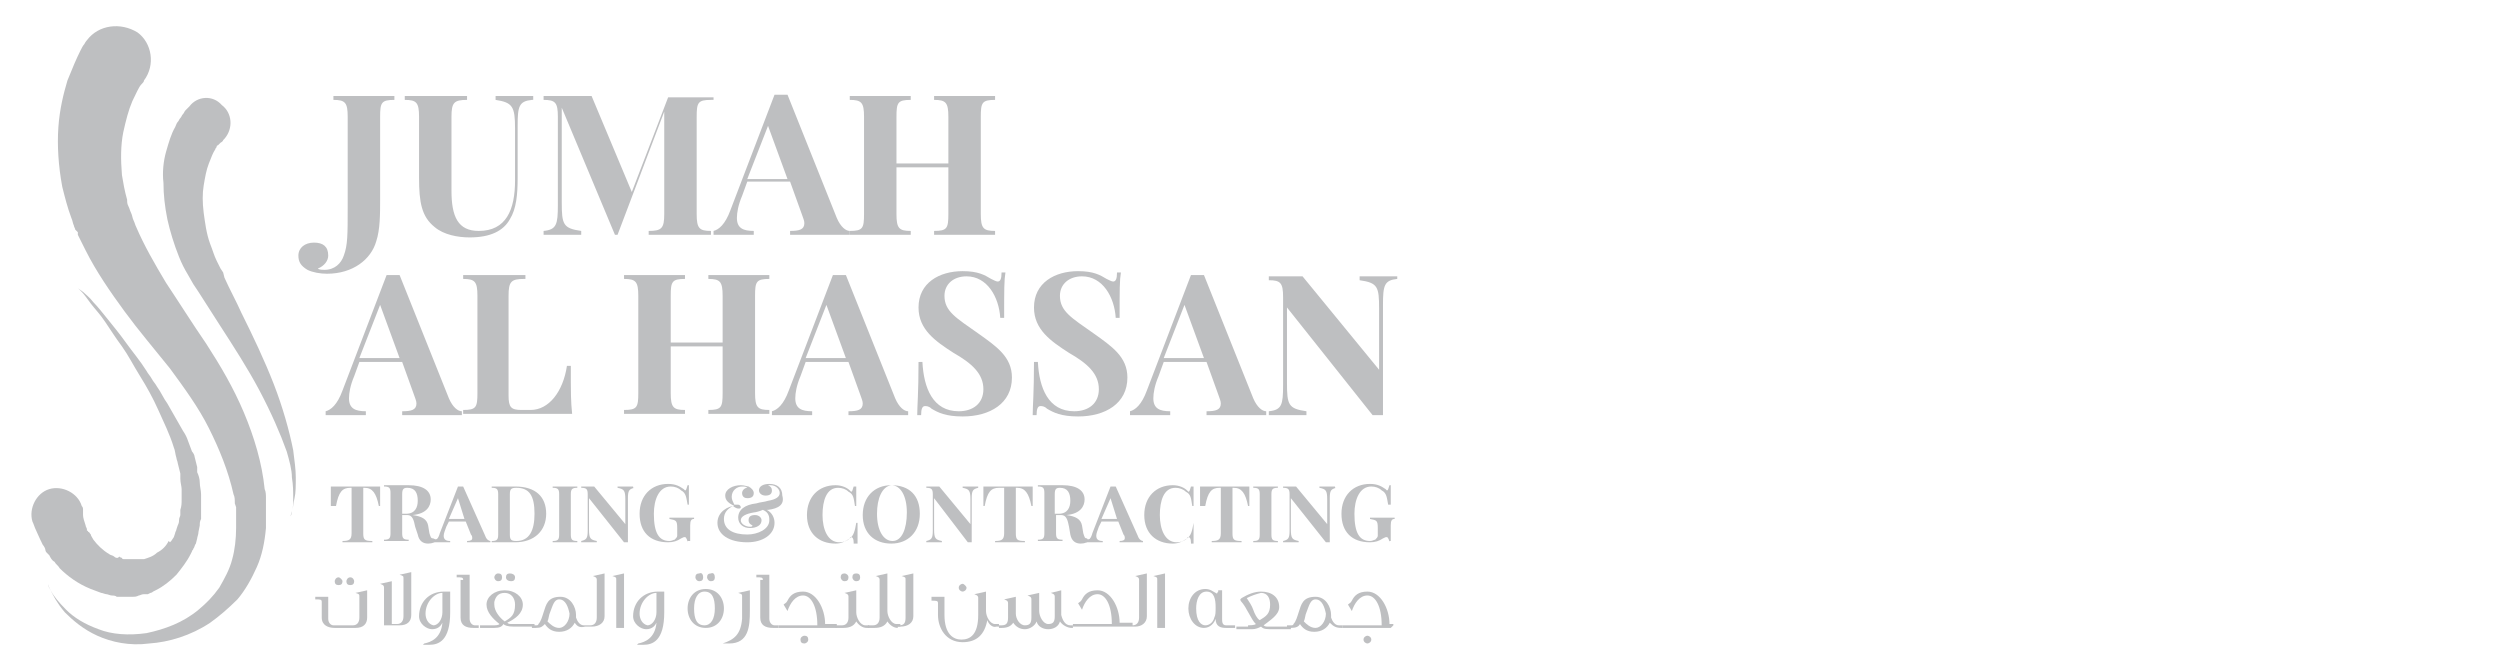 <?xml version="1.0" encoding="utf-8"?>
<!-- Generator: Adobe Illustrator 22.0.1, SVG Export Plug-In . SVG Version: 6.00 Build 0)  -->
<svg version="1.1" id="Layer_1" xmlns="http://www.w3.org/2000/svg" xmlns:xlink="http://www.w3.org/1999/xlink" x="0px" y="0px"
	 viewBox="0 0 192.7 51.6" style="enable-background:new 0 0 192.7 51.6;" xml:space="preserve">
<style type="text/css">
	.st0{fill:#BEBFC1;}
</style>
<title>international logo gold</title>
<g>
	<path class="st0" d="M25.5,39c0-0.1,0-0.3,0-0.5c0-0.2,0-0.6,0-1c0.6,0,1.4,0,1.9,0s1.3,0,1.9,0c0,0.4,0,0.8,0,1c0,0.2,0,0.4,0,0.5
		h-0.1c-0.2-1-0.5-1.4-1.1-1.4h-0.1v3.5c0,0.5,0.1,0.6,0.7,0.6v0.1c-0.3,0-0.7,0-1.2,0c-0.5,0-0.9,0-1.1,0v-0.1
		c0.5,0,0.7-0.1,0.7-0.6v-3.5h-0.1c-0.6,0-0.9,0.3-1.1,1.4H25.5z"/>
	<path class="st0" d="M33.8,41.5c-0.2,0.3-0.5,0.4-0.8,0.4c-0.4,0-0.7-0.2-0.8-0.7L32,40.6c-0.1-0.5-0.2-0.9-0.6-0.9h-0.4v1.4
		c0,0.4,0.1,0.5,0.5,0.5v0.1c-0.2,0-0.6,0-0.9,0c-0.4,0-0.8,0-1,0v-0.1c0.4,0,0.5-0.1,0.5-0.5v-3.1c0-0.4-0.1-0.5-0.5-0.5v-0.1
		c0.2,0,0.6,0,0.9,0c0.4,0,0.8,0,1,0c1.1,0,1.7,0.4,1.7,1.1c0,0.5-0.3,1.1-1.4,1.2h0c0.7,0.1,1.1,0.3,1.2,0.8l0.1,0.6
		c0.1,0.3,0.1,0.4,0.3,0.4C33.6,41.6,33.6,41.6,33.8,41.5L33.8,41.5z M31.3,39.6c0.7,0,0.9-0.5,0.9-1c0-0.6-0.2-1-0.8-1
		c-0.3,0-0.4,0.1-0.4,0.5v1.5H31.3z"/>
	<path class="st0" d="M37.4,41.3c0.1,0.3,0.3,0.4,0.4,0.4v0.1c-0.2,0-0.6,0-0.9,0c-0.4,0-0.7,0-0.9,0v-0.1c0.3,0,0.4-0.1,0.4-0.2
		c0-0.1,0-0.2-0.1-0.3l-0.4-1h-1.3l-0.2,0.4c-0.1,0.3-0.2,0.5-0.2,0.7c0,0.3,0.2,0.4,0.5,0.4v0.1c-0.3,0-0.5,0-0.8,0
		c-0.2,0-0.3,0-0.5,0v-0.1c0.2,0,0.4-0.2,0.5-0.6l1.4-3.6c0.1,0,0.1,0,0.2,0c0.1,0,0.1,0,0.2,0L37.4,41.3z M35.3,38.4L34.6,40h1.2
		L35.3,38.4z"/>
	<path class="st0" d="M37.8,37.5c0.2,0,0.5,0,0.7,0c0.1,0,0.1,0,0.2,0c0.3,0,0.7,0,1,0c1.6,0,2.4,0.8,2.4,2.1c0,1.3-0.9,2.2-2.4,2.2
		c-0.2,0-0.6,0-0.9,0c-0.4,0-0.7,0-0.9,0v-0.1c0.4,0,0.5-0.1,0.5-0.5v-3.1c0-0.4-0.1-0.5-0.5-0.5V37.5z M39.3,41.2
		c0,0.4,0.1,0.5,0.5,0.5c1,0,1.4-0.8,1.4-2.1c0-1.4-0.4-2-1.4-2c-0.4,0-0.5,0.1-0.5,0.5V41.2z"/>
	<path class="st0" d="M44.5,37.6c-0.4,0-0.5,0.1-0.5,0.5v3.1c0,0.4,0.1,0.5,0.5,0.5v0.1c-0.2,0-0.6,0-0.9,0c-0.4,0-0.8,0-1,0v-0.1
		c0.4,0,0.5-0.1,0.5-0.5v-3.1c0-0.4-0.1-0.5-0.5-0.5v-0.1c0.2,0,0.6,0,1,0c0.3,0,0.7,0,0.9,0V37.6z"/>
	<path class="st0" d="M48.9,37.6c-0.4,0.1-0.5,0.2-0.5,0.8v3.4c0,0-0.1,0-0.1,0c-0.1,0-0.1,0-0.2,0l-2.7-3.4v2.4
		c0,0.7,0.1,0.8,0.6,0.9v0.1c-0.2,0-0.4,0-0.7,0c-0.2,0-0.4,0-0.5,0v-0.1c0.4-0.1,0.5-0.2,0.5-0.8v-2.8c0-0.4-0.1-0.5-0.5-0.5v-0.1
		c0.1,0,0.3,0,0.5,0c0.2,0,0.4,0,0.5,0l2.4,2.9v-1.9c0-0.7-0.1-0.8-0.6-0.9v-0.1c0.2,0,0.4,0,0.7,0c0.2,0,0.4,0,0.5,0V37.6z"/>
	<path class="st0" d="M53,41.8c0-0.1-0.1-0.4-0.2-0.4c-0.1,0-0.1,0-0.3,0.1c-0.3,0.2-0.6,0.3-1,0.3c-1.4,0-2.2-0.8-2.2-2.2
		c0-1.4,0.9-2.3,2.2-2.3c0.6,0,0.9,0.2,1.2,0.4c0,0,0.1,0.1,0.1,0.1c0.1,0,0.1-0.1,0.2-0.4h0.1c0,0.3,0,0.7,0,1.5H53
		c-0.1-0.5-0.1-0.9-0.5-1.1c-0.2-0.2-0.5-0.3-0.8-0.3c-0.9,0-1.3,1-1.3,2.1c0,1.5,0.4,2.1,1.2,2.1c0.2,0,0.3-0.1,0.4-0.1
		c0.1-0.1,0.2-0.2,0.2-0.3v-0.6c0-0.6-0.1-0.6-0.6-0.7v-0.1c0.3,0,0.7,0,1.1,0c0.3,0,0.6,0,0.8,0v0.1c-0.2,0-0.3,0.1-0.3,0.5v1.2H53
		z"/>
	<path class="st0" d="M59.2,39.3l-0.1,0c0.4,0.2,0.6,0.6,0.6,1c0,0.9-0.9,1.5-2.1,1.5c-1.4,0-2.3-0.6-2.3-1.5c0-0.9,0.9-1.3,1.3-1.3
		c-0.4-0.2-0.7-0.4-0.7-0.8c0-0.5,0.6-0.8,1.2-0.8c0.3,0,0.5,0.1,0.6,0.1c0.2,0.1,0.4,0.3,0.4,0.5c0,0.3-0.2,0.4-0.5,0.4
		c-0.2,0-0.4-0.1-0.4-0.4c0-0.2,0.2-0.4,0.4-0.4c-0.1-0.1-0.2-0.1-0.4-0.1c-0.4,0-0.8,0.3-0.8,0.8c0,0.2,0.1,0.4,0.2,0.6
		c0.1,0,0.3,0,0.3,0c0.1,0,0.2,0.1,0.2,0.2c0,0.1-0.1,0.1-0.2,0.1c-0.1,0-0.3-0.1-0.4-0.2c-0.4,0.2-0.7,0.5-0.7,1
		c0,0.8,0.7,1.2,1.8,1.2c0.8,0,1.7-0.4,1.7-1.1c0-0.2,0-0.6-0.5-0.8c-0.2,0.1-0.6,0.2-0.7,0.2c-0.6,0.1-1,0.3-1,0.6
		c0,0.3,0.4,0.5,0.7,0.5c0.1,0,0.2,0,0.2-0.1c-0.2-0.1-0.3-0.2-0.3-0.4c0-0.3,0.2-0.4,0.5-0.4c0.3,0,0.5,0.2,0.5,0.4
		c0,0.4-0.4,0.6-0.9,0.6c-0.5,0-0.9-0.3-0.9-0.8c0-0.6,0.5-1,1.4-1.1c0.3-0.1,0.6-0.1,0.9-0.2c0.6-0.1,0.9-0.3,0.9-0.6
		c0-0.3-0.3-0.6-0.7-0.6c-0.1,0-0.1,0-0.2,0c0.2,0.1,0.3,0.2,0.3,0.4c0,0.3-0.2,0.4-0.5,0.4c-0.3,0-0.5-0.2-0.5-0.4
		c0-0.3,0.3-0.5,0.8-0.5c0.6,0,1,0.3,1,0.9C60.5,38.9,60,39.2,59.2,39.3z"/>
	<path class="st0" d="M65.8,41.8c0-0.3-0.1-0.4-0.2-0.4c0,0-0.1,0-0.1,0.1c-0.3,0.2-0.6,0.4-1.1,0.4c-1.3,0-2.2-0.8-2.2-2.2
		c0-1.4,0.9-2.3,2.2-2.3c0.5,0,0.9,0.2,1.1,0.4c0,0,0.1,0.1,0.1,0.1c0.1,0,0.1-0.1,0.2-0.4H66c0,0.3,0,0.7,0,1.5h-0.1
		c-0.1-0.6-0.1-0.9-0.5-1.1c-0.2-0.2-0.5-0.3-0.8-0.3c-0.9,0-1.2,1-1.2,2.1c0,1.1,0.4,2.1,1.3,2.1c0.3,0,0.6-0.1,0.8-0.3
		c0.3-0.2,0.4-0.6,0.5-1.2h0.1c0,0.8,0,1.2,0,1.6H65.8z"/>
	<path class="st0" d="M70.9,39.6c0,1.4-0.9,2.3-2.2,2.3c-1.3,0-2.2-0.8-2.2-2.2c0-1.4,0.9-2.3,2.2-2.3
		C70.1,37.4,70.9,38.2,70.9,39.6z M67.6,39.6c0,1.3,0.5,2.1,1.2,2.1c0.7,0,1.1-0.9,1.1-2.2c0-1.3-0.5-2.1-1.2-2.1
		C68,37.5,67.6,38.4,67.6,39.6z"/>
	<path class="st0" d="M75.4,37.6c-0.4,0.1-0.5,0.2-0.5,0.8v3.4c0,0-0.1,0-0.1,0c-0.1,0-0.1,0-0.2,0L72,38.4v2.4
		c0,0.7,0.1,0.8,0.6,0.9v0.1c-0.2,0-0.4,0-0.7,0c-0.2,0-0.4,0-0.5,0v-0.1c0.4-0.1,0.5-0.2,0.5-0.8v-2.8c0-0.4-0.1-0.5-0.5-0.5v-0.1
		c0.1,0,0.3,0,0.5,0c0.2,0,0.4,0,0.5,0l2.4,2.9v-1.9c0-0.7-0.1-0.8-0.6-0.9v-0.1c0.2,0,0.4,0,0.7,0c0.2,0,0.4,0,0.5,0V37.6z"/>
	<path class="st0" d="M75.8,39c0-0.1,0-0.3,0-0.5c0-0.2,0-0.6,0-1c0.6,0,1.4,0,1.9,0c0.5,0,1.3,0,1.9,0c0,0.4,0,0.8,0,1
		c0,0.2,0,0.4,0,0.5h-0.1c-0.2-1-0.5-1.4-1.1-1.4h-0.1v3.5c0,0.5,0.1,0.6,0.7,0.6v0.1c-0.3,0-0.7,0-1.2,0s-0.9,0-1.1,0v-0.1
		c0.5,0,0.7-0.1,0.7-0.6v-3.5H77c-0.6,0-0.9,0.3-1.1,1.4H75.8z"/>
	<path class="st0" d="M84.1,41.5c-0.2,0.3-0.5,0.4-0.8,0.4c-0.4,0-0.7-0.2-0.8-0.7l-0.1-0.6c-0.1-0.5-0.2-0.9-0.6-0.9h-0.4v1.4
		c0,0.4,0.1,0.5,0.5,0.5v0.1c-0.2,0-0.6,0-0.9,0c-0.4,0-0.8,0-1,0v-0.1c0.4,0,0.5-0.1,0.5-0.5v-3.1c0-0.4-0.1-0.5-0.5-0.5v-0.1
		c0.2,0,0.6,0,0.9,0c0.4,0,0.8,0,1,0c1.1,0,1.7,0.4,1.7,1.1c0,0.5-0.3,1.1-1.4,1.2h0c0.7,0.1,1.1,0.3,1.2,0.8l0.1,0.6
		c0.1,0.3,0.1,0.4,0.3,0.4C83.8,41.6,83.9,41.6,84.1,41.5L84.1,41.5z M81.6,39.6c0.7,0,0.9-0.5,0.9-1c0-0.6-0.2-1-0.8-1
		c-0.3,0-0.4,0.1-0.4,0.5v1.5H81.6z"/>
	<path class="st0" d="M87.7,41.3c0.1,0.3,0.3,0.4,0.4,0.4v0.1c-0.2,0-0.6,0-0.9,0c-0.4,0-0.7,0-0.9,0v-0.1c0.3,0,0.4-0.1,0.4-0.2
		c0-0.1,0-0.2-0.1-0.3l-0.4-1h-1.3l-0.2,0.4c-0.1,0.3-0.2,0.5-0.2,0.7c0,0.3,0.2,0.4,0.5,0.4v0.1c-0.3,0-0.5,0-0.8,0
		c-0.2,0-0.3,0-0.5,0v-0.1c0.2,0,0.4-0.2,0.5-0.6l1.4-3.6c0.1,0,0.1,0,0.2,0c0.1,0,0.1,0,0.2,0L87.7,41.3z M85.6,38.4L84.9,40h1.2
		L85.6,38.4z"/>
	<path class="st0" d="M91.8,41.8c0-0.3-0.1-0.4-0.2-0.4c0,0-0.1,0-0.1,0.1c-0.3,0.2-0.6,0.4-1.1,0.4c-1.3,0-2.2-0.8-2.2-2.2
		c0-1.4,0.9-2.3,2.2-2.3c0.5,0,0.9,0.2,1.1,0.4c0,0,0.1,0.1,0.1,0.1c0.1,0,0.1-0.1,0.2-0.4H92c0,0.3,0,0.7,0,1.5h-0.1
		c-0.1-0.6-0.1-0.9-0.5-1.1c-0.2-0.2-0.5-0.3-0.8-0.3c-0.9,0-1.2,1-1.2,2.1c0,1.1,0.4,2.1,1.3,2.1c0.3,0,0.6-0.1,0.8-0.3
		c0.3-0.2,0.4-0.6,0.5-1.2H92c0,0.8,0,1.2,0,1.6H91.8z"/>
	<path class="st0" d="M92.5,39c0-0.1,0-0.3,0-0.5c0-0.2,0-0.6,0-1c0.6,0,1.4,0,1.9,0c0.5,0,1.3,0,1.9,0c0,0.4,0,0.8,0,1
		c0,0.2,0,0.4,0,0.5h-0.1c-0.2-1-0.5-1.4-1.1-1.4h-0.1v3.5c0,0.5,0.1,0.6,0.7,0.6v0.1c-0.3,0-0.7,0-1.2,0s-0.9,0-1.1,0v-0.1
		c0.5,0,0.7-0.1,0.7-0.6v-3.5h-0.1c-0.6,0-0.9,0.3-1.1,1.4H92.5z"/>
	<path class="st0" d="M98.5,37.6c-0.4,0-0.5,0.1-0.5,0.5v3.1c0,0.4,0.1,0.5,0.5,0.5v0.1c-0.2,0-0.6,0-0.9,0c-0.4,0-0.8,0-1,0v-0.1
		c0.4,0,0.5-0.1,0.5-0.5v-3.1c0-0.4-0.1-0.5-0.5-0.5v-0.1c0.2,0,0.6,0,1,0c0.3,0,0.7,0,0.9,0V37.6z"/>
	<path class="st0" d="M103,37.6c-0.4,0.1-0.5,0.2-0.5,0.8v3.4c0,0-0.1,0-0.1,0c-0.1,0-0.1,0-0.2,0l-2.7-3.4v2.4
		c0,0.7,0.1,0.8,0.6,0.9v0.1c-0.2,0-0.4,0-0.7,0c-0.2,0-0.4,0-0.5,0v-0.1c0.4-0.1,0.5-0.2,0.5-0.8v-2.8c0-0.4-0.1-0.5-0.5-0.5v-0.1
		c0.1,0,0.3,0,0.5,0c0.2,0,0.4,0,0.5,0l2.4,2.9v-1.9c0-0.7-0.1-0.8-0.6-0.9v-0.1c0.2,0,0.4,0,0.7,0c0.2,0,0.4,0,0.5,0V37.6z"/>
	<path class="st0" d="M107.1,41.8c0-0.1-0.1-0.4-0.2-0.4c-0.1,0-0.1,0-0.3,0.1c-0.3,0.2-0.6,0.3-1,0.3c-1.4,0-2.2-0.8-2.2-2.2
		c0-1.4,0.9-2.3,2.2-2.3c0.6,0,0.9,0.2,1.2,0.4c0,0,0.1,0.1,0.1,0.1c0.1,0,0.1-0.1,0.2-0.4h0.1c0,0.3,0,0.7,0,1.5H107
		c-0.1-0.5-0.1-0.9-0.5-1.1c-0.2-0.2-0.5-0.3-0.8-0.3c-0.9,0-1.3,1-1.3,2.1c0,1.5,0.4,2.1,1.2,2.1c0.2,0,0.3-0.1,0.4-0.1
		c0.1-0.1,0.2-0.2,0.2-0.3v-0.6c0-0.6-0.1-0.6-0.6-0.7v-0.1c0.3,0,0.7,0,1.1,0c0.3,0,0.6,0,0.8,0v0.1c-0.2,0-0.3,0.1-0.3,0.5v1.2
		H107.1z"/>
</g>
<g>
	<path class="st0" d="M25.8,48.4c-0.5,0-1-0.2-1-0.8v-1.2c0-0.2-0.1-0.2-0.5-0.2V46l1,0v1.7c0,0.3,0.2,0.5,0.4,0.5h1.5
		c0.3,0,0.5-0.2,0.5-0.6V46c0-0.2,0-0.2-0.3-0.3l0.9-0.2v2.1c0,0.5-0.3,0.8-0.9,0.8H25.8z M26.1,44.5c-0.2,0-0.3,0.2-0.3,0.3
		c0,0.2,0.1,0.3,0.3,0.3c0.2,0,0.3-0.1,0.3-0.3C26.4,44.7,26.2,44.5,26.1,44.5z M27,44.5c-0.2,0-0.3,0.2-0.3,0.3
		c0,0.2,0.1,0.3,0.3,0.3s0.3-0.1,0.3-0.3C27.3,44.7,27.2,44.5,27,44.5z"/>
	<path class="st0" d="M29.2,48.2h0.4v-2.9c0-0.1,0-0.2-0.3-0.3l0.9-0.2v3.3h0.4c0.3,0,0.5-0.2,0.5-0.6v-2.9c0-0.2,0-0.2-0.3-0.3
		l0.9-0.2v3.3c0,0.5-0.3,0.8-0.9,0.8H29L29.2,48.2z"/>
	<path class="st0" d="M32.7,49.6c0.5-0.1,1.3-0.4,1.4-1.6c-0.1,0.2-0.3,0.5-0.8,0.5h0c-0.4,0-1-0.4-1-1c0-1.1,0.8-1.9,1.9-1.9h0.5
		v1.6c0,2.2-0.9,2.5-1.6,2.5c-0.1,0-0.3,0-0.5,0L32.7,49.6z M34.1,45.7L34.1,45.7c-0.6,0-1.3,0.7-1.3,1.6c0,0.4,0.2,0.8,0.6,0.9h0
		c0.4,0,0.7-0.5,0.7-1V45.7z"/>
	<path class="st0" d="M35.7,44.7c0-0.2-0.1-0.2-0.5-0.2v-0.2l1,0v3.4c0,0.3,0.2,0.5,0.4,0.5h0.3v0.2h-0.4c-0.6,0-1-0.2-1-0.8V44.7z"
		/>
	<path class="st0" d="M38.1,48.4H37v-0.2H38c0.2,0,0.4,0,0.5-0.1c-0.5-0.4-1-0.9-1-1.5c0-0.6,0.6-1.1,1.4-1.1c0.8,0,1.4,0.5,1.4,1.1
		c0,0.7-0.6,1.1-1.2,1.4c0.1,0.1,0.2,0.1,0.4,0.1h1.7v0.2h-1.6c-0.5,0-0.7-0.1-0.8-0.2C38.7,48.3,38.5,48.4,38.1,48.4z M38.7,44.5
		c0,0.2-0.1,0.3-0.3,0.3c-0.2,0-0.3-0.2-0.3-0.3s0.1-0.3,0.3-0.3C38.6,44.2,38.7,44.3,38.7,44.5z M38.9,47.9
		c0.5-0.3,0.8-0.5,0.8-1.3c0-0.5-0.3-0.9-0.8-0.9c-0.5,0-0.7,0.3-0.8,0.7c0,0.1,0,0.1,0,0.2C38.1,47.1,38.5,47.6,38.9,47.9z
		 M39.7,44.5c0,0.2-0.1,0.3-0.3,0.3S39,44.7,39,44.5s0.1-0.3,0.3-0.3S39.7,44.3,39.7,44.5z"/>
	<path class="st0" d="M44.3,48c-0.2,0.4-0.6,0.7-1.2,0.7c-0.6,0-0.9-0.3-1.1-0.6c-0.2,0.2-0.3,0.3-0.7,0.3H41v-0.2h0.3
		c0.1,0,0.2,0,0.2-0.1c0.2-0.2,0.3-0.6,0.4-0.9c0.2-0.6,0.3-1.2,1.3-1.2c0.8,0,1.2,0.8,1.2,1.4c0,0.1,0,0.2,0,0.2
		c0.1,0.3,0.3,0.6,0.6,0.6h0.5c0.3,0,0.5-0.2,0.5-0.6v-2.9c0-0.1,0-0.2-0.3-0.3l0.9-0.2v3.3c0,0.5-0.4,0.8-1,0.8h-0.5
		C44.7,48.4,44.5,48.3,44.3,48z M43.1,46.2c-0.4,0-0.5,0.5-0.7,1l0,0c-0.1,0.2-0.1,0.5-0.2,0.7c0,0,0,0,0,0c0.2,0.2,0.5,0.5,0.9,0.5
		c0.4,0,0.8-0.5,0.8-1.1C43.8,46.8,43.6,46.2,43.1,46.2L43.1,46.2z"/>
	<path class="st0" d="M47.5,44.7c0-0.2,0-0.2-0.3-0.3l0.9-0.2v4.2h-0.6V44.7z"/>
	<path class="st0" d="M49.2,49.6c0.5-0.1,1.3-0.4,1.4-1.6c-0.1,0.2-0.3,0.5-0.8,0.5h0c-0.4,0-1-0.4-1-1c0-1.1,0.8-1.9,1.9-1.9h0.5
		v1.6c0,2.2-0.9,2.5-1.6,2.5c-0.1,0-0.3,0-0.5,0L49.2,49.6z M50.6,45.7L50.6,45.7c-0.6,0-1.3,0.7-1.3,1.6c0,0.4,0.2,0.8,0.6,0.9h0
		c0.4,0,0.7-0.5,0.7-1V45.7z"/>
	<path class="st0" d="M53,46.9c0-0.8,0.5-1.5,1.4-1.5c0.9,0,1.4,0.7,1.4,1.5c0,0.8-0.5,1.5-1.4,1.5C53.5,48.4,53,47.7,53,46.9z
		 M54.2,44.5c0,0.2-0.1,0.3-0.3,0.3c-0.2,0-0.3-0.2-0.3-0.3c0-0.2,0.1-0.3,0.3-0.3C54.1,44.1,54.2,44.3,54.2,44.5z M55.1,46.9
		c0-0.8-0.2-1.3-0.8-1.3c-0.5,0-0.8,0.5-0.8,1.3c0,0.8,0.2,1.3,0.8,1.3C54.8,48.2,55.1,47.7,55.1,46.9z M55.1,44.5
		c0,0.2-0.1,0.3-0.3,0.3c-0.2,0-0.3-0.2-0.3-0.3c0-0.2,0.1-0.3,0.3-0.3C55,44.1,55.1,44.3,55.1,44.5z"/>
	<path class="st0" d="M57.2,46c0-0.2,0-0.2-0.3-0.3l0.9-0.2v1.6c0,1.2-0.1,2.5-1.6,2.5c-0.1,0-0.2,0-0.5,0c0.9-0.3,1.4-0.7,1.5-1.9
		V46z"/>
	<path class="st0" d="M58.8,44.7c0-0.2-0.1-0.2-0.5-0.2v-0.2l1,0v3.4c0,0.3,0.2,0.5,0.4,0.5h0.3v0.2h-0.4c-0.6,0-1-0.2-1-0.8V44.7z"
		/>
	<path class="st0" d="M64.5,48.2v0.2H60v-0.2h3c0-1.5-0.5-2.3-1.1-2.3c-0.6,0-1,0.6-1.2,1.2l-0.3-0.5c0.1-0.1,0.2-0.1,0.3-0.3
		c0.2-0.4,0.5-0.7,1.2-0.7c1,0,1.7,1.3,1.7,2.5H64.5z M62.3,49.3c0,0.2-0.2,0.3-0.3,0.3c-0.2,0-0.3-0.1-0.3-0.3
		c0-0.2,0.2-0.3,0.3-0.3C62.2,49,62.3,49.1,62.3,49.3z"/>
	<path class="st0" d="M66.8,48.4c-0.3,0-0.6-0.2-0.8-0.5c-0.2,0.4-0.6,0.5-1,0.5h-0.6v-0.2h0.5c0.3,0,0.5-0.2,0.5-0.6v-1.6
		c0-0.1,0-0.2-0.3-0.3l0.9-0.2v1.7c0,0.4,0.3,1,0.7,1H67v0.2H66.8z M65.4,44.5c0,0.2-0.1,0.3-0.3,0.3c-0.2,0-0.3-0.2-0.3-0.3
		c0-0.2,0.1-0.3,0.3-0.3C65.2,44.2,65.4,44.3,65.4,44.5z M66.3,44.5c0,0.2-0.1,0.3-0.3,0.3c-0.2,0-0.3-0.2-0.3-0.3
		c0-0.2,0.1-0.3,0.3-0.3C66.2,44.2,66.3,44.3,66.3,44.5z"/>
	<path class="st0" d="M69.2,48.4c-0.3,0-0.6-0.2-0.8-0.5c-0.2,0.4-0.6,0.5-1,0.5h-0.5v-0.2h0.4c0.3,0,0.5-0.2,0.5-0.6v-2.9
		c0-0.1,0-0.2-0.3-0.3l0.9-0.2v2.9c0,0.4,0.3,1,0.7,1h0.3v0.2H69.2z"/>
	<path class="st0" d="M69.2,48.2h0.1c0.4,0,0.5-0.2,0.5-0.6v-2.9c0-0.2,0-0.2-0.3-0.3l0.9-0.2v3.3c0,0.5-0.4,0.8-1,0.8h-0.3V48.2z"
		/>
	<path class="st0" d="M76.1,47.8c-0.2,1.1-0.8,1.7-1.9,1.7c-1.3,0-1.9-1.1-1.9-2.1v-0.9c0-0.2-0.1-0.2-0.5-0.2V46l1,0v1.4
		c0,1.5,0.7,1.9,1.3,1.9c0.7,0,1.3-0.4,1.3-1.9v-1.3c0-0.1,0-0.2-0.3-0.3l0.9-0.2v1.5c0,0.4,0.3,1,0.7,1h0.3v0.2h-0.2
		C76.5,48.4,76.2,48.1,76.1,47.8z M74.5,45.3c0,0.2-0.2,0.3-0.3,0.3s-0.3-0.1-0.3-0.3c0-0.2,0.2-0.3,0.3-0.3S74.5,45.2,74.5,45.3z"
		/>
	<path class="st0" d="M81.7,47.9c-0.1,0.4-0.5,0.6-0.9,0.6c-0.4,0-0.8-0.2-0.9-0.6c-0.1,0.3-0.5,0.6-0.9,0.6c-0.4,0-0.7-0.2-0.9-0.5
		c-0.2,0.3-0.5,0.4-0.9,0.4H77v-0.2h0.2c0.4,0,0.5-0.2,0.5-0.6v-1.1c0-0.1,0-0.2-0.3-0.3l0.9-0.2v1.3c0,0.4,0.3,0.9,0.7,0.9
		c0.4,0,0.5-0.2,0.5-0.6v-1.4c0-0.1,0-0.2-0.3-0.3l0.9-0.2v1.4c0,0.4,0.3,1,0.7,1c0.4,0,0.5-0.2,0.5-0.6V46c0-0.1,0-0.2-0.3-0.3
		l0.8-0.2v1.9c0.1,0.4,0.3,0.8,0.7,0.8h0.2v0.2h-0.1C82.3,48.4,81.9,48.2,81.7,47.9z"/>
	<path class="st0" d="M87.3,48.2c0.3,0,0.5-0.2,0.5-0.6v-2.9c0-0.1,0-0.2-0.3-0.3l0.9-0.2v3.3c0,0.5-0.4,0.8-0.9,0.8h-4.8v-0.2h3
		c0-1.5-0.5-2.3-1.1-2.3c-0.6,0-1,0.6-1.2,1.2l-0.3-0.5c0.1-0.1,0.2-0.1,0.3-0.3c0.2-0.4,0.5-0.7,1.2-0.7c1,0,1.7,1.3,1.7,2.5H87.3z
		"/>
	<path class="st0" d="M89.2,44.7c0-0.2,0-0.2-0.3-0.3l0.9-0.2v4.2h-0.6V44.7z"/>
	<path class="st0" d="M94.5,48.4c-0.4,0-0.8-0.1-0.8-0.7c-0.1,0.3-0.4,0.7-0.9,0.7c-0.7,0-1.2-0.7-1.2-1.5c0-0.8,0.5-1.5,1.3-1.5
		c0.4,0,0.6,0.2,0.8,0.3c0.1,0,0.1,0.1,0.1,0.1c0,0,0-0.1,0.1-0.2c0,0,0-0.1,0-0.1h0.3c0,0.2,0,0.3,0,0.5v1.7c0,0.2,0,0.5,0.3,0.5
		h0.7v0.2h-0.6H94.5z M92.2,46.9c0,1,0.4,1.3,0.7,1.3c0.3,0,0.6-0.2,0.7-0.6c0.1-0.2,0.1-0.4,0.1-0.8c0-0.6-0.1-1.2-0.7-1.2
		C92.4,45.6,92.2,46.3,92.2,46.9z"/>
	<path class="st0" d="M96.2,48.2c0.1,0,0.5,0,0.6-0.1c-0.2-0.2-0.3-0.4-0.7-1.1c-0.1-0.2-0.3-0.5-0.4-0.6c-0.1-0.1-0.1-0.2-0.1-0.2
		c0,0,0,0,0.1-0.1c0.5-0.3,1-0.5,1.5-0.5c0.8,0,1.4,0.4,1.4,1.2c0,0.6-0.7,1-1.2,1.4c0.1,0.1,0.2,0.1,0.4,0.1h1.7v0.2h-1.6
		c-0.5,0-0.6-0.1-0.7-0.2c0,0,0,0,0,0c-0.2,0.1-0.4,0.2-0.7,0.2h-1.2v-0.2H96.2z M96.1,46.1c0.2,0.3,0.4,0.6,0.5,0.9
		c0.1,0.3,0.3,0.7,0.5,0.8c0.5-0.3,0.8-0.5,0.8-1.2c0-0.5-0.2-0.9-0.7-0.9C96.8,45.8,96.5,45.9,96.1,46.1z"/>
	<path class="st0" d="M102.5,48c-0.2,0.4-0.6,0.7-1.2,0.7c-0.6,0-0.9-0.3-1.1-0.6c-0.1,0.2-0.3,0.3-0.7,0.3h-0.3v-0.2h0.3
		c0.1,0,0.2,0,0.2-0.1c0.2-0.2,0.3-0.6,0.4-0.9c0.2-0.6,0.3-1.2,1.3-1.2c0.8,0,1.2,0.8,1.2,1.4c0,0.1,0,0.2,0,0.2
		c0.1,0.3,0.3,0.6,0.6,0.6h0.3v0.2h-0.1C103,48.4,102.8,48.3,102.5,48z M101.4,46.2c-0.4,0-0.5,0.5-0.7,1l0,0
		c-0.1,0.2-0.1,0.5-0.2,0.7c0,0,0,0,0,0c0.2,0.2,0.5,0.5,0.9,0.5c0.4,0,0.8-0.5,0.8-1.1C102.1,46.8,101.9,46.2,101.4,46.2
		L101.4,46.2z"/>
	<path class="st0" d="M107.4,48.2l-0.2,0.2h-3.7v-0.2h3c0-1.5-0.5-2.3-1.1-2.3c-0.6,0-1,0.6-1.2,1.2l-0.3-0.5
		c0.1-0.1,0.2-0.1,0.3-0.3c0.2-0.4,0.5-0.7,1.2-0.7c1,0,1.7,1.3,1.7,2.5H107.4z M105.7,49.3c0,0.2-0.2,0.3-0.3,0.3s-0.3-0.1-0.3-0.3
		c0-0.2,0.2-0.3,0.3-0.3S105.7,49.1,105.7,49.3z"/>
</g>
<g>
	<path class="st0" d="M30.4,7.7c-1,0-1.1,0.2-1.1,1.3v5.6c0,0.3,0,0.5,0,0.8c0,1.1,0,2.3-0.3,3.2c-0.4,1.4-1.8,2.5-3.8,2.5
		c-0.5,0-1.1-0.1-1.5-0.3c-0.5-0.3-0.7-0.6-0.7-1.1c0-0.6,0.5-1,1.2-1c0.7,0,1.1,0.3,1.1,1c0,0.4-0.3,0.8-0.8,1
		c0.1,0.1,0.4,0.1,0.5,0.1c0.8,0,1.3-0.5,1.5-1.1c0.3-0.8,0.3-1.6,0.3-3.7V9c0-1.1-0.2-1.3-1.1-1.3V7.4c0.5,0,1.4,0,2.3,0
		c0.9,0,1.8,0,2.4,0V7.7z"/>
	<path class="st0" d="M41,7.7c-1,0.1-1.1,0.5-1.1,2v4c0,1.3-0.1,2.4-0.6,3.2c-0.5,0.9-1.5,1.4-3.1,1.4c-0.9,0-2-0.2-2.7-0.8
		c-1-0.8-1.2-1.9-1.2-3.8V9c0-1.1-0.2-1.3-1.1-1.3V7.4c0.5,0,1.4,0,2.4,0c0.9,0,1.8,0,2.4,0v0.3c-1,0-1.2,0.2-1.2,1.3v5.7
		c0,2,0.5,3.1,2.1,3.1c2.1,0,2.8-1.6,2.8-3.9v-4c0-1.7-0.2-2-1.5-2.2V7.4c0.4,0,1.1,0,1.6,0c0.5,0,1,0,1.3,0V7.7z"/>
	<path class="st0" d="M54.8,7.7c-1,0-1.1,0.2-1.1,1.3v7.5c0,1.1,0.2,1.3,1.1,1.3v0.3c-0.6,0-1.5,0-2.4,0c-1,0-1.9,0-2.4,0v-0.3
		c1,0,1.2-0.2,1.2-1.3V8.6l-3.6,9.5h-0.2l-4.1-9.8v7.3c0,1.7,0.1,2,1.5,2.2v0.3c-0.4,0-1.1,0-1.6,0c-0.5,0-1,0-1.3,0v-0.3
		c1-0.1,1.1-0.5,1.1-2V9c0-1.1-0.2-1.3-1.1-1.3V7.4c0.3,0,0.8,0,1.3,0c0.9,0,1.7,0,2.4,0l3.1,7.4l2.8-7.3h1.1c0.9,0,1.8,0,2.4,0V7.7
		z"/>
	<path class="st0" d="M64.5,16.8c0.3,0.7,0.7,1,1,1v0.3c-0.6,0-1.5,0-2.3,0c-0.9,0-1.8,0-2.3,0v-0.3c0.7,0,1.1-0.1,1.1-0.6
		c0-0.2-0.1-0.4-0.2-0.7L60.9,14h-3.3l-0.4,1.1c-0.3,0.7-0.4,1.3-0.4,1.7c0,0.8,0.5,1,1.3,1v0.3c-0.7,0-1.3,0-1.9,0
		c-0.4,0-0.9,0-1.2,0v-0.3c0.4-0.1,0.9-0.5,1.3-1.6l3.4-8.9c0.2,0,0.3,0,0.5,0c0.2,0,0.4,0,0.5,0L64.5,16.8z M59.2,9.7l-1.6,4.1h3.1
		L59.2,9.7z"/>
	<path class="st0" d="M76.7,7.7c-1,0-1.1,0.2-1.1,1.3v7.5c0,1.1,0.2,1.3,1.1,1.3v0.3c-0.5,0-1.4,0-2.3,0c-0.9,0-1.8,0-2.4,0v-0.3
		c1,0,1.1-0.2,1.1-1.3v-3.6h-4v3.6c0,1.1,0.2,1.3,1.1,1.3v0.3c-0.5,0-1.5,0-2.3,0c-1,0-1.9,0-2.4,0v-0.3c1,0,1.1-0.2,1.1-1.3V9
		c0-1.1-0.2-1.3-1.1-1.3V7.4c0.5,0,1.4,0,2.4,0c0.8,0,1.7,0,2.3,0v0.3c-1,0-1.1,0.2-1.1,1.3v3.6h4V9c0-1.1-0.2-1.3-1.1-1.3V7.4
		c0.6,0,1.5,0,2.4,0c0.9,0,1.8,0,2.3,0V7.7z"/>
	<path class="st0" d="M34.6,30.7c0.3,0.7,0.7,1,1,1v0.3c-0.6,0-1.5,0-2.3,0c-0.9,0-1.8,0-2.3,0v-0.3c0.7,0,1.1-0.1,1.1-0.6
		c0-0.2-0.1-0.4-0.2-0.7l-0.9-2.5h-3.3l-0.4,1.1c-0.3,0.7-0.4,1.3-0.4,1.7c0,0.8,0.5,1,1.3,1v0.3c-0.7,0-1.3,0-1.9,0
		c-0.4,0-0.9,0-1.2,0v-0.3c0.4-0.1,0.9-0.5,1.3-1.6l3.4-8.9c0.2,0,0.3,0,0.5,0c0.2,0,0.4,0,0.5,0L34.6,30.7z M29.3,23.5l-1.6,4.1
		h3.1L29.3,23.5z"/>
	<path class="st0" d="M40.4,21.5c-1,0-1.2,0.2-1.2,1.3v7.7c0,0.9,0.2,1.1,1,1.1h0.7c1.4,0,2.5-1.4,2.8-3.4H44c0,0.3,0,0.8,0,1.3
		c0,0.5,0,1.5,0.1,2.4c-1,0-2.4,0-3.5,0c-1,0-3.3,0-4.9,0v-0.3c1,0,1.1-0.2,1.1-1.3v-7.5c0-1.1-0.2-1.3-1.1-1.3v-0.3
		c0.5,0,1.4,0,2.4,0c0.9,0,1.8,0,2.4,0V21.5z"/>
	<path class="st0" d="M59.3,21.5c-1,0-1.1,0.2-1.1,1.3v7.5c0,1.1,0.2,1.3,1.1,1.3v0.3c-0.5,0-1.4,0-2.3,0c-0.9,0-1.8,0-2.4,0v-0.3
		c1,0,1.1-0.2,1.1-1.3v-3.6h-4v3.6c0,1.1,0.2,1.3,1.1,1.3v0.3c-0.5,0-1.5,0-2.3,0c-1,0-1.9,0-2.4,0v-0.3c1,0,1.1-0.2,1.1-1.3v-7.5
		c0-1.1-0.2-1.3-1.1-1.3v-0.3c0.5,0,1.4,0,2.4,0c0.8,0,1.7,0,2.3,0v0.3c-1,0-1.1,0.2-1.1,1.3v3.6h4v-3.6c0-1.1-0.2-1.3-1.1-1.3v-0.3
		c0.6,0,1.5,0,2.4,0c0.9,0,1.8,0,2.3,0V21.5z"/>
	<path class="st0" d="M69,30.7c0.3,0.7,0.7,1,1,1v0.3c-0.6,0-1.5,0-2.3,0c-0.9,0-1.8,0-2.3,0v-0.3c0.7,0,1.1-0.1,1.1-0.6
		c0-0.2-0.1-0.4-0.2-0.7l-0.9-2.5h-3.3l-0.4,1.1c-0.3,0.7-0.4,1.3-0.4,1.7c0,0.8,0.5,1,1.3,1v0.3c-0.7,0-1.3,0-1.9,0
		c-0.4,0-0.9,0-1.2,0v-0.3c0.4-0.1,0.9-0.5,1.3-1.6l3.4-8.9c0.2,0,0.3,0,0.5,0c0.2,0,0.4,0,0.5,0L69,30.7z M63.7,23.5l-1.6,4.1h3.1
		L63.7,23.5z"/>
	<path class="st0" d="M71.1,27.9c0.1,2,0.8,3.8,2.8,3.8c1.1,0,1.9-0.6,1.9-1.7c0-1.2-0.9-2-2.3-2.8c-1.4-0.9-2.7-1.8-2.7-3.5
		c0-1.9,1.6-2.8,3.4-2.8c1.2,0,1.7,0.3,2.2,0.6c0.2,0.1,0.4,0.2,0.5,0.2c0.2,0,0.3-0.2,0.3-0.7h0.3c-0.1,0.6-0.1,1.3-0.1,3.5h-0.3
		c-0.1-1.6-1-3.2-2.6-3.2c-1,0-1.7,0.6-1.7,1.5c0,1.2,0.9,1.7,2.6,2.9c1.4,1,2.6,1.8,2.6,3.4c0,2-1.7,3-3.8,3
		c-1.3,0-1.9-0.3-2.4-0.6c-0.2-0.2-0.4-0.2-0.5-0.2c-0.2,0-0.3,0.2-0.3,0.7h-0.3c0-0.7,0.1-1.7,0.1-4.1H71.1z"/>
	<path class="st0" d="M80,27.9c0.1,2,0.8,3.8,2.8,3.8c1.1,0,1.9-0.6,1.9-1.7c0-1.2-0.9-2-2.3-2.8c-1.4-0.9-2.7-1.8-2.7-3.5
		c0-1.9,1.6-2.8,3.4-2.8c1.2,0,1.7,0.3,2.2,0.6c0.2,0.1,0.4,0.2,0.5,0.2c0.2,0,0.3-0.2,0.3-0.7h0.3c-0.1,0.6-0.1,1.3-0.1,3.5H86
		c-0.1-1.6-1-3.2-2.6-3.2c-1,0-1.7,0.6-1.7,1.5c0,1.2,0.9,1.7,2.6,2.9c1.4,1,2.6,1.8,2.6,3.4c0,2-1.7,3-3.8,3
		c-1.3,0-1.9-0.3-2.4-0.6c-0.2-0.2-0.4-0.2-0.5-0.2c-0.2,0-0.3,0.2-0.3,0.7h-0.3c0-0.7,0.1-1.7,0.1-4.1H80z"/>
	<path class="st0" d="M96.6,30.7c0.3,0.7,0.7,1,1,1v0.3c-0.6,0-1.5,0-2.3,0c-0.9,0-1.8,0-2.3,0v-0.3c0.7,0,1.1-0.1,1.1-0.6
		c0-0.2-0.1-0.4-0.2-0.7l-0.9-2.5h-3.3l-0.4,1.1c-0.3,0.7-0.4,1.3-0.4,1.7c0,0.8,0.5,1,1.3,1v0.3c-0.7,0-1.3,0-1.9,0
		c-0.4,0-0.9,0-1.2,0v-0.3c0.4-0.1,0.9-0.5,1.3-1.6l3.4-8.9c0.2,0,0.3,0,0.5,0c0.2,0,0.4,0,0.5,0L96.6,30.7z M91.3,23.5l-1.6,4.1
		h3.1L91.3,23.5z"/>
	<path class="st0" d="M107.7,21.5c-1,0.1-1.1,0.5-1.1,2V32c-0.1,0-0.2,0-0.4,0c-0.1,0-0.3,0-0.4,0l-6.6-8.3v5.8c0,1.7,0.1,2,1.5,2.2
		v0.3c-0.4,0-1.1,0-1.6,0c-0.5,0-1,0-1.3,0v-0.3c1-0.1,1.1-0.5,1.1-2v-6.8c0-1.1-0.2-1.3-1.1-1.3v-0.3c0.3,0,0.8,0,1.3,0
		c0.5,0,1,0,1.3,0l5.9,7.2v-4.7c0-1.7-0.1-2-1.5-2.2v-0.3c0.4,0,1.1,0,1.6,0c0.5,0,1,0,1.3,0V21.5z"/>
</g>
<g>
	<path class="st0" d="M6.7,3.1c0,0-0.1,0.1-0.2,0.3C6.4,3.5,6.3,3.7,6.2,3.9C5.9,4.5,5.6,5.2,5.2,6.2c-0.3,1-0.6,2.2-0.7,3.6
		c-0.1,1.4,0,3,0.3,4.6C5,15.2,5.2,16,5.5,16.8c0.1,0.2,0.1,0.4,0.2,0.6c0,0.1,0.1,0.2,0.1,0.3L6,17.9L6,18l0,0.1
		c0.1,0.2,0.2,0.4,0.3,0.6c0.1,0.2,0.2,0.4,0.3,0.6c0.8,1.6,1.9,3.2,3,4.7c1.1,1.5,2.3,2.9,3.5,4.4c1.1,1.5,2.2,3,3,4.6
		c0.8,1.6,1.5,3.3,1.9,5.1c0.1,0.2,0.1,0.4,0.1,0.7l0.1,0.3l0,0c0,0,0,0,0,0l0,0l0,0.1l0,0.2l0,0.2l0,0.2c0,0.1,0,0.2,0,0.3
		c0,0.2,0,0.4,0,0.6c0,0.8-0.1,1.7-0.3,2.4c-0.2,0.8-0.6,1.5-1,2.2c-0.5,0.7-1,1.2-1.6,1.7c-1.2,1-2.6,1.5-4,1.8
		c-1.4,0.2-2.7,0.1-3.7-0.3c-1.1-0.4-1.9-0.9-2.5-1.5c-0.6-0.6-1-1.1-1.2-1.5c-0.1-0.2-0.2-0.3-0.2-0.5c-0.1-0.1-0.1-0.2-0.1-0.2
		s0,0.1,0.1,0.2c0,0.1,0.1,0.3,0.2,0.5c0.2,0.4,0.5,1,1.1,1.7c0.6,0.6,1.4,1.3,2.5,1.8c1.1,0.5,2.5,0.8,4,0.6
		c1.5-0.1,3.2-0.6,4.7-1.6c0.7-0.5,1.4-1.1,2.1-1.8c0.6-0.7,1.1-1.6,1.5-2.5c0.4-0.9,0.6-1.9,0.7-3c0-0.3,0-0.5,0-0.8
		c0-0.1,0-0.3,0-0.4l0-0.2l0-0.2l0-0.2l0-0.1l0,0l0,0l0,0l0-0.4c0-0.2,0-0.5-0.1-0.7c-0.2-2-0.8-4-1.6-5.9c-0.8-1.9-1.8-3.6-2.9-5.3
		c-1.1-1.6-2.1-3.2-3.1-4.7c-0.9-1.5-1.7-2.9-2.3-4.3c-0.1-0.2-0.1-0.3-0.2-0.5c-0.1-0.2-0.1-0.4-0.2-0.6c-0.1-0.2-0.1-0.3-0.2-0.5
		c-0.1-0.2-0.1-0.3-0.1-0.5c-0.2-0.7-0.3-1.3-0.4-1.9c-0.1-1.2-0.1-2.3,0.1-3.3c0.2-0.9,0.4-1.7,0.7-2.4c0.3-0.6,0.5-1.1,0.7-1.3
		c0.1-0.1,0.2-0.2,0.2-0.3c0-0.1,0,0,0,0c0.9-1.2,0.6-2.9-0.5-3.7C9.3,1.7,7.6,1.9,6.7,3.1z"/>
	<path class="st0" d="M14.6,8.2c0,0-0.1,0.1-0.3,0.3c-0.1,0.1-0.1,0.2-0.2,0.3C14,8.9,14,9,13.9,9.1c-0.1,0.1-0.1,0.2-0.2,0.3
		c-0.1,0.1-0.1,0.2-0.2,0.4c-0.3,0.5-0.5,1.2-0.7,1.9c-0.2,0.7-0.3,1.6-0.2,2.4c0,0.9,0.1,1.8,0.3,2.8c0.2,0.9,0.5,1.9,0.9,2.9
		c0.2,0.5,0.4,0.9,0.7,1.4c0.1,0.2,0.3,0.5,0.4,0.7l0.2,0.3l0.2,0.3c0.5,0.8,1.1,1.7,1.6,2.5c1.1,1.7,2.2,3.4,3.1,5.1
		c0.9,1.7,1.6,3.3,2.1,4.7c0.2,0.7,0.4,1.4,0.4,2c0.1,0.6,0.1,1.1,0.1,1.6c0,0.4,0,0.8-0.1,1c0,0.2-0.1,0.4-0.1,0.4s0-0.1,0.1-0.4
		c0.1-0.2,0.1-0.6,0.2-1c0.1-0.4,0.1-1,0.1-1.6c0-0.6-0.1-1.3-0.2-2.1c-0.3-1.5-0.8-3.3-1.5-5.1c-0.7-1.8-1.6-3.7-2.5-5.5
		c-0.4-0.9-0.9-1.8-1.3-2.7L17.2,21L17,20.7c-0.1-0.2-0.2-0.4-0.3-0.6c-0.2-0.4-0.3-0.8-0.5-1.3c-0.3-0.8-0.4-1.7-0.5-2.4
		c-0.1-0.8-0.1-1.5,0-2.1c0.1-0.6,0.2-1.2,0.4-1.7c0.2-0.5,0.3-0.8,0.5-1.1c0-0.1,0.1-0.1,0.1-0.2c0-0.1,0.1-0.1,0.1-0.1
		c0,0,0.1-0.1,0.1-0.1c0,0,0,0,0.1-0.1c0.2-0.1,0.2-0.2,0.2-0.2l0,0c0,0,0.1-0.1,0.1-0.1c0.7-0.8,0.6-2-0.2-2.6
		C16.4,7.3,15.2,7.4,14.6,8.2z"/>
	<path class="st0" d="M7.8,45.7c0.1,0,0.3,0.1,0.4,0.1c0.1,0,0.3,0.1,0.4,0.1c0.1,0,0.3,0,0.4,0.1c0.1,0,0.3,0,0.4,0
		c0.1,0,0.3,0,0.4,0l0.2,0c0.1,0,0.1,0,0.2,0c0.2,0,0.3,0,0.5-0.1c0.1,0,0.2-0.1,0.4-0.1l0.1,0c-0.1,0,0.1,0,0.1,0l0,0l0,0l0.1,0
		l0.2-0.1c0.1,0,0.2-0.1,0.2-0.1l0.2-0.1c0.6-0.3,1.1-0.7,1.6-1.2c0.4-0.5,0.8-1,1.1-1.6l0.1-0.2c0-0.1,0.1-0.1,0.1-0.2
		c0.1-0.1,0.1-0.3,0.2-0.4l0.1-0.4c0-0.1,0.1-0.3,0.1-0.5l0.1-0.5c0-0.2,0-0.3,0.1-0.5c0-0.2,0-0.3,0-0.5l0-0.5c0-0.3,0-0.6,0-0.9
		c0-0.3-0.1-0.6-0.1-0.9c0-0.3-0.1-0.6-0.2-0.8l0-0.2l0-0.1l0-0.1l-0.1-0.4l-0.1-0.4c0-0.1-0.1-0.3-0.2-0.4
		c-0.1-0.3-0.2-0.5-0.3-0.8c-0.1-0.3-0.2-0.5-0.4-0.8c-0.1-0.2-0.3-0.5-0.4-0.7c-0.1-0.2-0.3-0.5-0.4-0.7c-0.1-0.2-0.3-0.5-0.4-0.7
		c-0.3-0.4-0.5-0.9-0.8-1.3c-0.1-0.2-0.3-0.4-0.4-0.6c-0.1-0.2-0.3-0.4-0.4-0.6c-0.5-0.8-1.1-1.5-1.6-2.2c-0.5-0.7-1-1.3-1.4-1.8
		c-0.4-0.5-0.8-1-1.1-1.3c-0.3-0.4-0.6-0.6-0.8-0.8C6.1,22.3,6,22.2,6,22.2s0.1,0.1,0.3,0.3C6.5,22.7,6.7,23,7,23.4
		c0.3,0.4,0.7,0.8,1.1,1.4c0.2,0.3,0.4,0.6,0.6,0.9c0.2,0.3,0.4,0.6,0.7,1c0.5,0.7,0.9,1.5,1.4,2.3c0.5,0.8,1,1.7,1.4,2.6
		c0.4,0.9,0.9,1.9,1.2,2.9c0.1,0.2,0.1,0.5,0.2,0.8c0,0.1,0.1,0.3,0.1,0.4l0.1,0.4l0.1,0.4l0,0.1c0,0,0,0,0,0l0,0l0,0l0,0.1l0,0.2
		c0,0.3,0.1,0.6,0.1,0.8c0,0.3,0,0.5,0,0.8c0,0.3,0,0.5-0.1,0.8l0,0.4c0,0.1-0.1,0.2-0.1,0.4c0,0.1,0,0.2-0.1,0.4l-0.1,0.3
		c0,0.1-0.1,0.2-0.1,0.3l-0.1,0.3l-0.2,0.3c0,0-0.1,0.1-0.1,0.1L13,41.7c-0.2,0.4-0.5,0.7-0.9,0.9c-0.3,0.3-0.7,0.4-1,0.5l-0.1,0
		c0,0-0.1,0-0.1,0l-0.1,0c0,0,0,0,0,0l-0.1,0c-0.1,0-0.3,0-0.4,0c-0.1,0-0.1,0-0.2,0c0,0-0.1,0-0.1,0l-0.1,0c-0.1,0-0.2,0-0.3,0
		c-0.1,0-0.2,0-0.2-0.1c-0.1,0-0.2-0.1-0.2-0.1C9.1,43,9.1,43,9,43c-0.1,0-0.2-0.1-0.2-0.1c-0.1-0.1-0.3-0.1-0.4-0.2
		c-0.5-0.3-0.9-0.7-1.2-1.1C7.1,41.4,7,41.3,7,41.2C6.9,41.1,6.9,41,6.8,41c0,0,0-0.1-0.1-0.1c0,0,0-0.1,0-0.1
		c0-0.1-0.1-0.2-0.1-0.3c-0.1-0.3-0.2-0.6-0.2-0.8c0-0.2,0-0.3,0-0.3l0-0.1c0-0.1,0-0.2-0.1-0.3c-0.3-1-1.5-1.6-2.5-1.3
		c-1,0.3-1.6,1.5-1.3,2.5c0,0,0.1,0.2,0.2,0.5C2.8,40.9,3,41.4,3.3,42c0.1,0.1,0.2,0.3,0.2,0.4c0,0.1,0.1,0.2,0.1,0.2
		c0.1,0.1,0.1,0.1,0.2,0.2C3.9,43,4,43.2,4.2,43.3c0.1,0.2,0.3,0.3,0.4,0.5C5.2,44.4,6,45,7,45.4C7.3,45.5,7.5,45.6,7.8,45.7z"/>
</g>
</svg>
